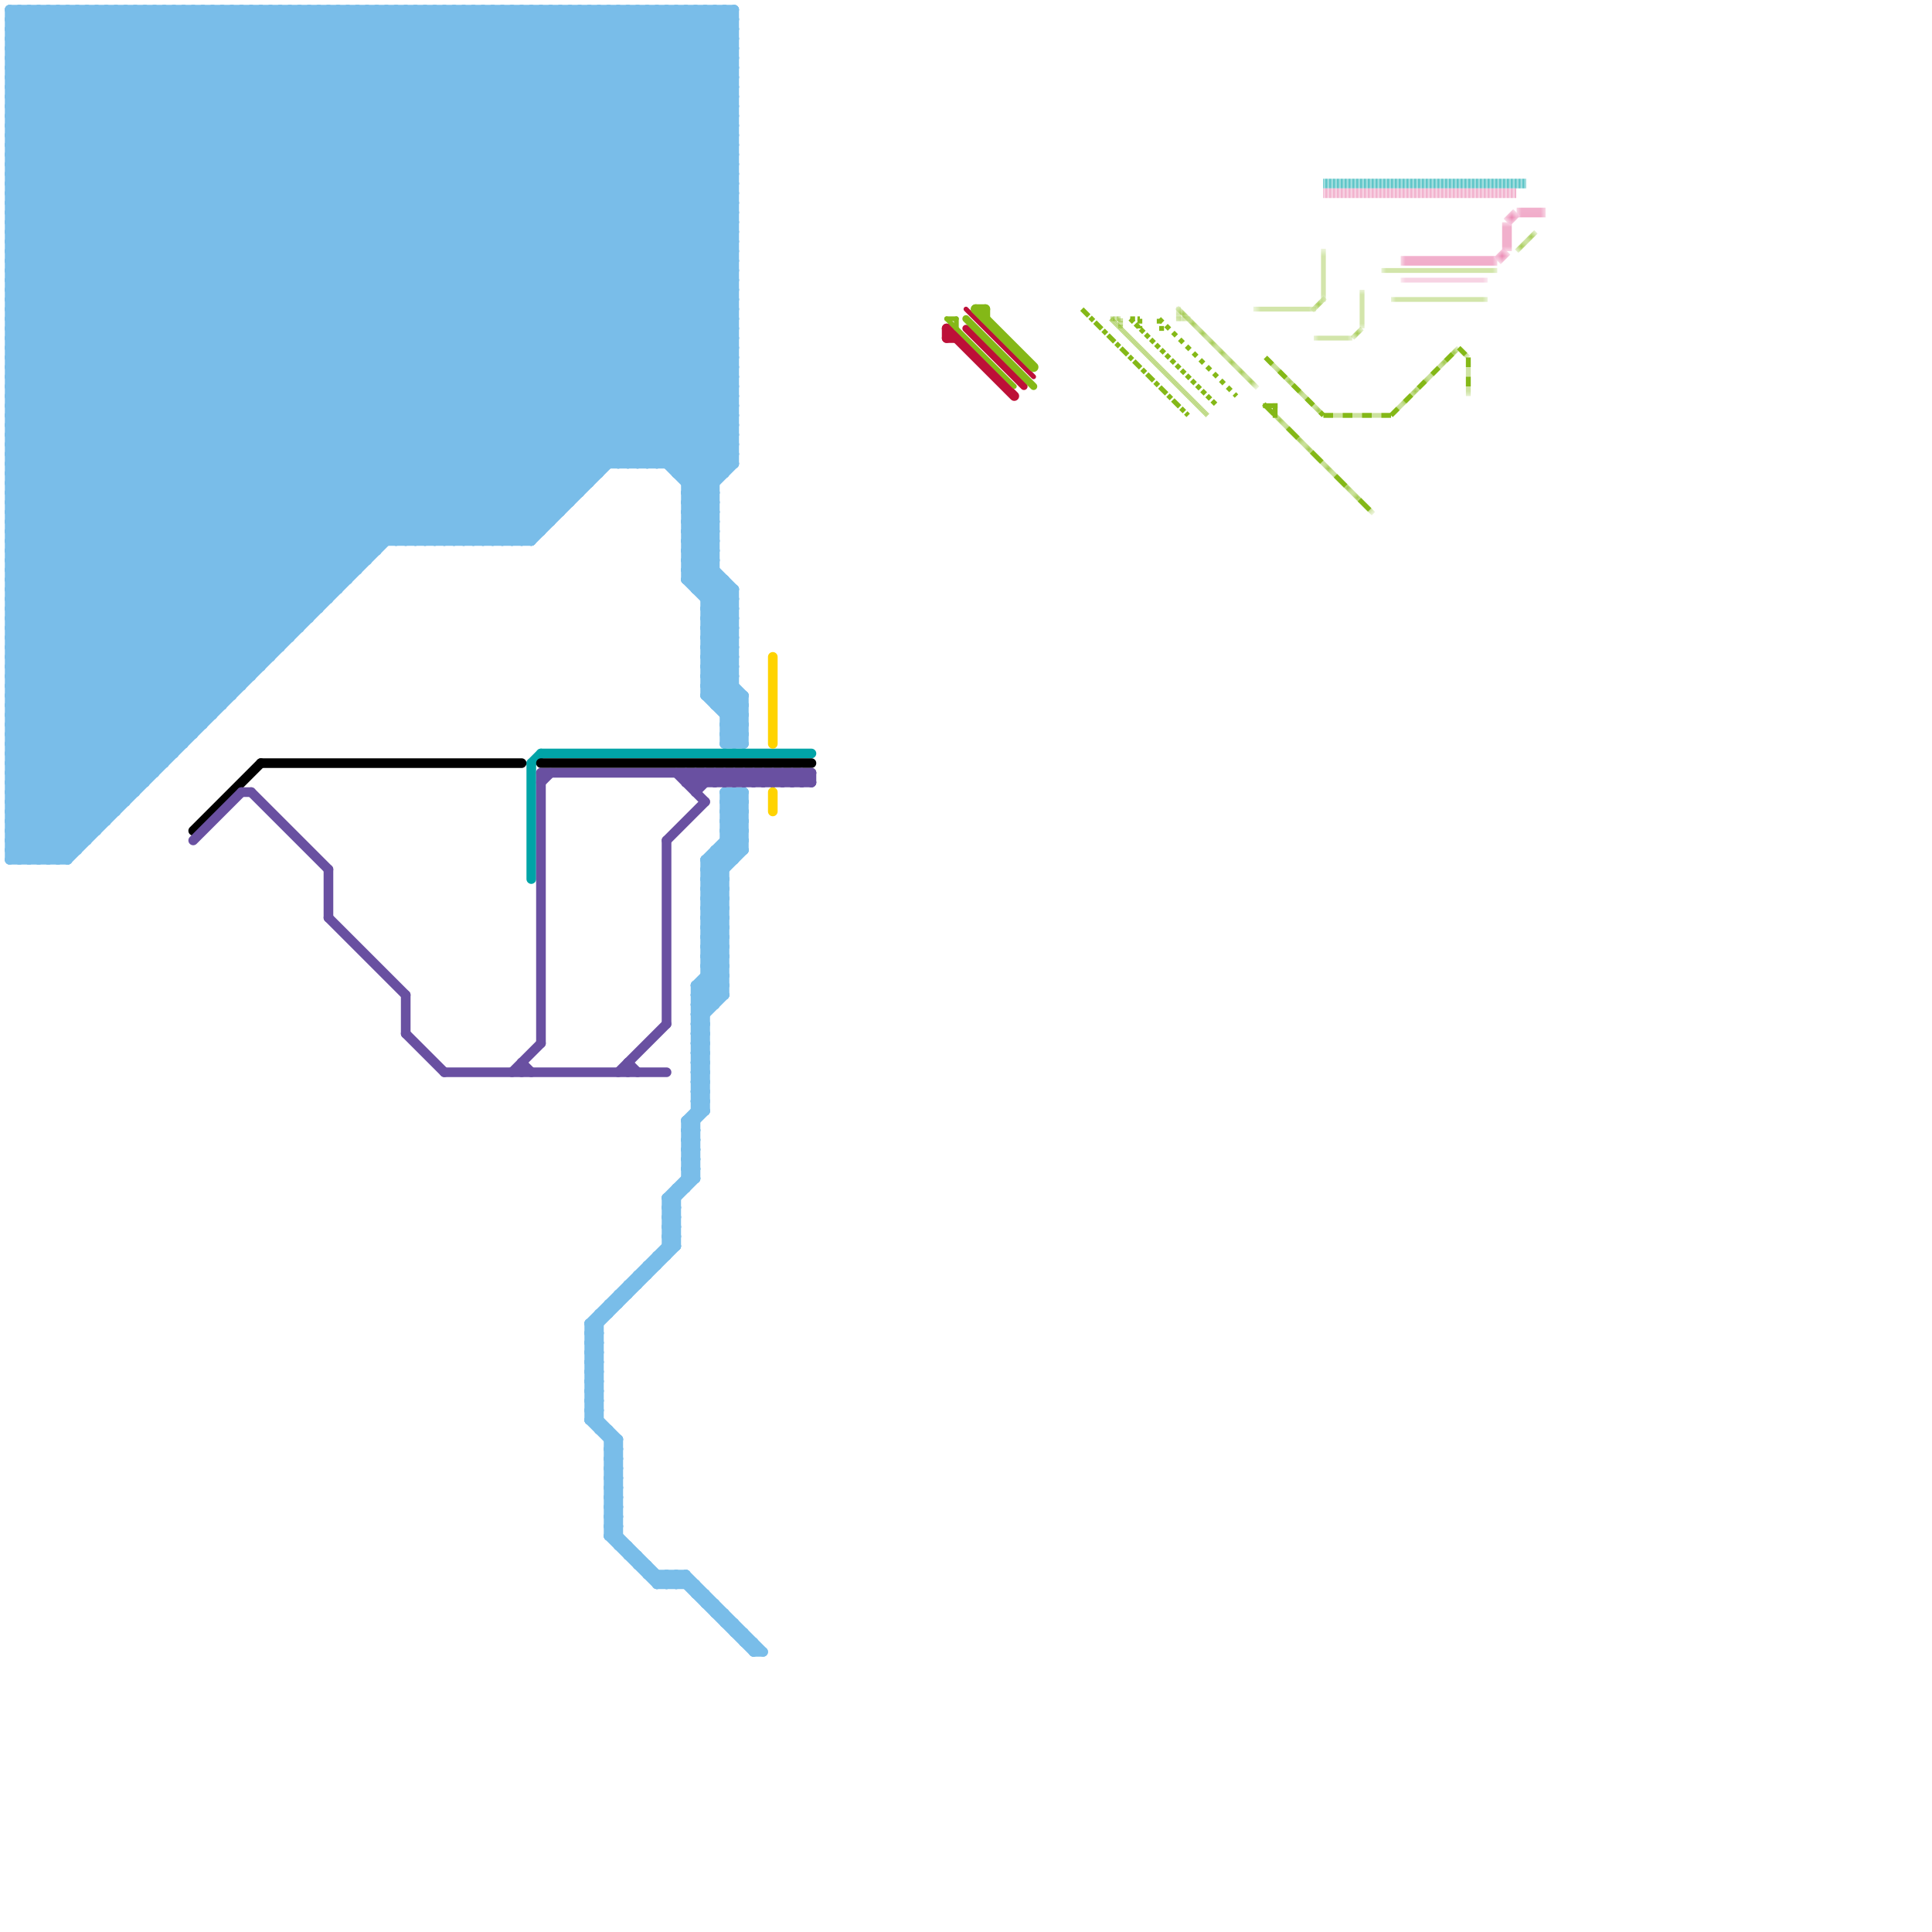 
<svg version="1.1" xmlns="http://www.w3.org/2000/svg" viewBox="0 0 200 200">
<style>line { stroke-width: 1; fill: none; stroke-linecap: round; stroke-linejoin: round; } .c0 { stroke: #79bde9 } .c1 { stroke: #00a4a7 } .c2 { stroke: #000000 } .c3 { stroke: #6950a1 } .c4 { stroke: #ffd300 } .c5 { stroke: #bd1038 } .c6 { stroke: #84b817 } .c7 { stroke: #ea85b1 } .lh3 { stroke-width: 0.3; stroke-linecap: square; }.lho3 { stroke-width: 0.3; stroke-linecap: butt; }.lsq3 { stroke-width: 0.375; stroke-linecap: butt; }.lsw3 { stroke-width: 0.375; stroke-linecap: square; }.lco3 { stroke-width: 0.3; stroke-linecap: butt; }.lco3 { stroke-width: 0.3; stroke-linecap: butt; }.lco1 { stroke-width: 0.6; stroke-linecap: butt; }.w2 { stroke-width: .75; }.w1 { stroke-width: 1; }.w5 { stroke-width: .125; }.w3 { stroke-width: .5; }.l7 { stroke-dasharray: 1 .2 .5 .2; stroke-linecap: butt; }.l4 { stroke-dasharray: .05 .05; stroke-linecap: butt; }.l6 { stroke-linecap: butt; }.l13 { stroke-linecap: square; }.l10 { stroke-dasharray: 1 1; stroke-linecap: butt; }.sl-b { stroke-linecap: butt; }.l9 { stroke-dasharray: 1 2.5; stroke-linecap: square; }.sl-sq { stroke-linecap: square; }.l12 { stroke-linecap: butt; }.l2 { stroke-dasharray: .5 .5; stroke-linecap: butt; }.l3 { stroke-dasharray: .5 .25; stroke-linecap: butt; }</style><filter id="fco" filterUnits="userSpaceOnUse"><feBlend in="SourceGraphic" in2="SourceGraphic" mode="screen"/></filter><line class="c0 " x1="65" y1="48" x2="76" y2="37"/><line class="c0 " x1="1" y1="44" x2="76" y2="44"/><line class="c0 " x1="1" y1="46" x2="76" y2="46"/><line class="c0 " x1="1" y1="76" x2="76" y2="1"/><line class="c0 " x1="18" y1="1" x2="65" y2="48"/><line class="c0 " x1="50" y1="56" x2="76" y2="30"/><line class="c0 " x1="73" y1="71" x2="76" y2="68"/><line class="c0 " x1="40" y1="1" x2="40" y2="56"/><line class="c0 " x1="72" y1="113" x2="73" y2="112"/><line class="c0 " x1="66" y1="132" x2="66" y2="133"/><line class="c0 " x1="43" y1="1" x2="76" y2="34"/><line class="c0 " x1="73" y1="61" x2="74" y2="60"/><line class="c0 " x1="1" y1="25" x2="36" y2="60"/><line class="c0 " x1="63" y1="150" x2="64" y2="149"/><line class="c0 " x1="61" y1="139" x2="62" y2="139"/><line class="c0 " x1="61" y1="146" x2="62" y2="145"/><line class="c0 " x1="1" y1="74" x2="74" y2="1"/><line class="c0 " x1="72" y1="1" x2="72" y2="61"/><line class="c0 " x1="51" y1="53" x2="51" y2="56"/><line class="c0 " x1="75" y1="74" x2="77" y2="72"/><line class="c0 " x1="1" y1="42" x2="27" y2="68"/><line class="c0 " x1="71" y1="55" x2="74" y2="55"/><line class="c0 " x1="1" y1="34" x2="76" y2="34"/><line class="c0 " x1="1" y1="30" x2="33" y2="62"/><line class="c0 " x1="71" y1="57" x2="74" y2="57"/><line class="c0 " x1="72" y1="106" x2="75" y2="103"/><line class="c0 " x1="1" y1="40" x2="28" y2="67"/><line class="c0 " x1="71" y1="1" x2="71" y2="60"/><line class="c0 " x1="71" y1="53" x2="74" y2="56"/><line class="c0 " x1="1" y1="66" x2="66" y2="1"/><line class="c0 " x1="72" y1="60" x2="74" y2="58"/><line class="c0 " x1="1" y1="51" x2="51" y2="1"/><line class="c0 " x1="7" y1="1" x2="58" y2="52"/><line class="c0 " x1="72" y1="110" x2="73" y2="111"/><line class="c0 " x1="1" y1="77" x2="76" y2="2"/><line class="c0 " x1="1" y1="17" x2="76" y2="17"/><line class="c0 " x1="72" y1="112" x2="73" y2="113"/><line class="c0 " x1="72" y1="104" x2="73" y2="105"/><line class="c0 " x1="1" y1="74" x2="11" y2="84"/><line class="c0 " x1="73" y1="89" x2="75" y2="91"/><line class="c0 " x1="1" y1="47" x2="25" y2="71"/><line class="c0 " x1="1" y1="26" x2="26" y2="1"/><line class="c0 " x1="51" y1="1" x2="76" y2="26"/><line class="c0 " x1="63" y1="151" x2="64" y2="150"/><line class="c0 " x1="1" y1="81" x2="8" y2="88"/><line class="c0 " x1="71" y1="120" x2="72" y2="119"/><line class="c0 " x1="75" y1="1" x2="75" y2="49"/><line class="c0 " x1="56" y1="1" x2="76" y2="21"/><line class="c0 " x1="72" y1="164" x2="72" y2="165"/><line class="c0 " x1="1" y1="5" x2="5" y2="1"/><line class="c0 " x1="75" y1="87" x2="77" y2="87"/><line class="c0 " x1="71" y1="54" x2="74" y2="54"/><line class="c0 " x1="69" y1="1" x2="76" y2="8"/><line class="c0 " x1="71" y1="56" x2="74" y2="56"/><line class="c0 " x1="65" y1="1" x2="65" y2="48"/><line class="c0 " x1="73" y1="92" x2="75" y2="92"/><line class="c0 " x1="61" y1="141" x2="62" y2="141"/><line class="c0 " x1="73" y1="94" x2="75" y2="94"/><line class="c0 " x1="1" y1="16" x2="76" y2="16"/><line class="c0 " x1="1" y1="18" x2="76" y2="18"/><line class="c0 " x1="1" y1="59" x2="59" y2="1"/><line class="c0 " x1="70" y1="163" x2="78" y2="171"/><line class="c0 " x1="17" y1="1" x2="64" y2="48"/><line class="c0 " x1="1" y1="46" x2="25" y2="70"/><line class="c0 " x1="1" y1="57" x2="39" y2="57"/><line class="c0 " x1="1" y1="64" x2="32" y2="64"/><line class="c0 " x1="1" y1="6" x2="43" y2="48"/><line class="c0 " x1="63" y1="155" x2="64" y2="156"/><line class="c0 " x1="19" y1="1" x2="66" y2="48"/><line class="c0 " x1="1" y1="83" x2="13" y2="83"/><line class="c0 " x1="67" y1="131" x2="68" y2="131"/><line class="c0 " x1="73" y1="166" x2="74" y2="166"/><line class="c0 " x1="54" y1="1" x2="54" y2="56"/><line class="c0 " x1="69" y1="124" x2="70" y2="124"/><line class="c0 " x1="41" y1="1" x2="41" y2="56"/><line class="c0 " x1="64" y1="48" x2="76" y2="36"/><line class="c0 " x1="1" y1="59" x2="19" y2="77"/><line class="c0 " x1="1" y1="70" x2="70" y2="1"/><line class="c0 " x1="63" y1="148" x2="63" y2="159"/><line class="c0 " x1="70" y1="1" x2="70" y2="49"/><line class="c0 " x1="76" y1="61" x2="76" y2="77"/><line class="c0 " x1="1" y1="64" x2="16" y2="79"/><line class="c0 " x1="1" y1="52" x2="22" y2="73"/><line class="c0 " x1="53" y1="56" x2="76" y2="33"/><line class="c0 " x1="1" y1="45" x2="45" y2="1"/><line class="c0 " x1="73" y1="70" x2="76" y2="67"/><line class="c0 " x1="1" y1="30" x2="30" y2="1"/><line class="c0 " x1="73" y1="72" x2="76" y2="69"/><line class="c0 " x1="73" y1="1" x2="76" y2="4"/><line class="c0 " x1="68" y1="130" x2="69" y2="130"/><line class="c0 " x1="1" y1="74" x2="22" y2="74"/><line class="c0 " x1="10" y1="1" x2="60" y2="51"/><line class="c0 " x1="8" y1="1" x2="59" y2="52"/><line class="c0 " x1="22" y1="1" x2="22" y2="74"/><line class="c0 " x1="23" y1="1" x2="74" y2="52"/><line class="c0 " x1="1" y1="33" x2="76" y2="33"/><line class="c0 " x1="73" y1="90" x2="77" y2="86"/><line class="c0 " x1="1" y1="35" x2="76" y2="35"/><line class="c0 " x1="76" y1="82" x2="76" y2="89"/><line class="c0 " x1="72" y1="105" x2="75" y2="102"/><line class="c0 " x1="1" y1="27" x2="76" y2="27"/><line class="c0 " x1="10" y1="1" x2="10" y2="86"/><line class="c0 " x1="1" y1="54" x2="57" y2="54"/><line class="c0 " x1="63" y1="157" x2="64" y2="157"/><line class="c0 " x1="32" y1="1" x2="32" y2="64"/><line class="c0 " x1="73" y1="95" x2="75" y2="97"/><line class="c0 " x1="63" y1="159" x2="64" y2="159"/><line class="c0 " x1="73" y1="97" x2="75" y2="99"/><line class="c0 " x1="66" y1="161" x2="66" y2="162"/><line class="c0 " x1="23" y1="1" x2="23" y2="73"/><line class="c0 " x1="17" y1="1" x2="17" y2="79"/><line class="c0 " x1="52" y1="1" x2="76" y2="25"/><line class="c0 " x1="71" y1="116" x2="73" y2="114"/><line class="c0 " x1="1" y1="75" x2="11" y2="85"/><line class="c0 " x1="20" y1="1" x2="20" y2="76"/><line class="c0 " x1="18" y1="1" x2="18" y2="78"/><line class="c0 " x1="68" y1="163" x2="68" y2="164"/><line class="c0 " x1="1" y1="63" x2="17" y2="79"/><line class="c0 " x1="1" y1="16" x2="16" y2="1"/><line class="c0 " x1="12" y1="1" x2="12" y2="84"/><line class="c0 " x1="1" y1="80" x2="8" y2="87"/><line class="c0 " x1="25" y1="1" x2="25" y2="71"/><line class="c0 " x1="71" y1="163" x2="79" y2="171"/><line class="c0 " x1="73" y1="89" x2="73" y2="115"/><line class="c0 " x1="61" y1="138" x2="62" y2="139"/><line class="c0 " x1="71" y1="1" x2="76" y2="6"/><line class="c0 " x1="73" y1="91" x2="75" y2="91"/><line class="c0 " x1="1" y1="49" x2="49" y2="1"/><line class="c0 " x1="1" y1="14" x2="43" y2="56"/><line class="c0 " x1="1" y1="70" x2="26" y2="70"/><line class="c0 " x1="73" y1="62" x2="76" y2="62"/><line class="c0 " x1="70" y1="49" x2="75" y2="49"/><line class="c0 " x1="1" y1="82" x2="76" y2="7"/><line class="c0 " x1="1" y1="77" x2="19" y2="77"/><line class="c0 " x1="69" y1="125" x2="70" y2="126"/><line class="c0 " x1="1" y1="29" x2="34" y2="62"/><line class="c0 " x1="61" y1="143" x2="62" y2="143"/><line class="c0 " x1="72" y1="109" x2="73" y2="110"/><line class="c0 " x1="72" y1="111" x2="73" y2="112"/><line class="c0 " x1="63" y1="152" x2="64" y2="153"/><line class="c0 " x1="1" y1="17" x2="40" y2="56"/><line class="c0 " x1="1" y1="81" x2="15" y2="81"/><line class="c0 " x1="63" y1="154" x2="64" y2="155"/><line class="c0 " x1="1" y1="72" x2="72" y2="1"/><line class="c0 " x1="58" y1="1" x2="76" y2="19"/><line class="c0 " x1="75" y1="76" x2="77" y2="76"/><line class="c0 " x1="46" y1="1" x2="76" y2="31"/><line class="c0 " x1="50" y1="1" x2="76" y2="27"/><line class="c0 " x1="71" y1="50" x2="76" y2="45"/><line class="c0 " x1="1" y1="85" x2="76" y2="10"/><line class="c0 " x1="61" y1="138" x2="70" y2="129"/><line class="c0 " x1="71" y1="52" x2="76" y2="47"/><line class="c0 " x1="71" y1="119" x2="72" y2="118"/><line class="c0 " x1="1" y1="3" x2="76" y2="3"/><line class="c0 " x1="1" y1="5" x2="76" y2="5"/><line class="c0 " x1="57" y1="1" x2="57" y2="54"/><line class="c0 " x1="55" y1="56" x2="76" y2="35"/><line class="c0 " x1="77" y1="72" x2="77" y2="77"/><line class="c0 " x1="1" y1="43" x2="43" y2="1"/><line class="c0 " x1="63" y1="157" x2="64" y2="156"/><line class="c0 " x1="1" y1="20" x2="20" y2="1"/><line class="c0 " x1="63" y1="159" x2="64" y2="158"/><line class="c0 " x1="15" y1="1" x2="62" y2="48"/><line class="c0 " x1="61" y1="1" x2="76" y2="16"/><line class="c0 " x1="74" y1="88" x2="74" y2="104"/><line class="c0 " x1="61" y1="140" x2="62" y2="140"/><line class="c0 " x1="71" y1="60" x2="76" y2="65"/><line class="c0 " x1="1" y1="72" x2="24" y2="72"/><line class="c0 " x1="52" y1="51" x2="76" y2="27"/><line class="c0 " x1="1" y1="62" x2="62" y2="1"/><line class="c0 " x1="1" y1="85" x2="5" y2="89"/><line class="c0 " x1="73" y1="67" x2="76" y2="70"/><line class="c0 " x1="63" y1="153" x2="64" y2="154"/><line class="c0 " x1="1" y1="41" x2="76" y2="41"/><line class="c0 " x1="75" y1="75" x2="77" y2="75"/><line class="c0 " x1="73" y1="94" x2="75" y2="92"/><line class="c0 " x1="71" y1="116" x2="72" y2="117"/><line class="c0 " x1="75" y1="77" x2="77" y2="77"/><line class="c0 " x1="73" y1="100" x2="75" y2="100"/><line class="c0 " x1="1" y1="88" x2="2" y2="89"/><line class="c0 " x1="69" y1="163" x2="69" y2="164"/><line class="c0 " x1="73" y1="64" x2="76" y2="64"/><line class="c0 " x1="1" y1="32" x2="76" y2="32"/><line class="c0 " x1="69" y1="129" x2="70" y2="129"/><line class="c0 " x1="1" y1="24" x2="76" y2="24"/><line class="c0 " x1="64" y1="1" x2="64" y2="48"/><line class="c0 " x1="1" y1="84" x2="76" y2="9"/><line class="c0 " x1="1" y1="26" x2="76" y2="26"/><line class="c0 " x1="69" y1="127" x2="70" y2="128"/><line class="c0 " x1="63" y1="156" x2="64" y2="156"/><line class="c0 " x1="69" y1="124" x2="69" y2="130"/><line class="c0 " x1="63" y1="158" x2="64" y2="158"/><line class="c0 " x1="1" y1="33" x2="32" y2="64"/><line class="c0 " x1="73" y1="96" x2="75" y2="98"/><line class="c0 " x1="69" y1="48" x2="76" y2="41"/><line class="c0 " x1="43" y1="1" x2="43" y2="56"/><line class="c0 " x1="36" y1="1" x2="76" y2="41"/><line class="c0 " x1="73" y1="98" x2="75" y2="100"/><line class="c0 " x1="40" y1="1" x2="76" y2="37"/><line class="c0 " x1="62" y1="1" x2="76" y2="15"/><line class="c0 " x1="1" y1="34" x2="31" y2="64"/><line class="c0 " x1="1" y1="14" x2="14" y2="1"/><line class="c0 " x1="45" y1="49" x2="62" y2="49"/><line class="c0 " x1="24" y1="1" x2="74" y2="51"/><line class="c0 " x1="5" y1="89" x2="76" y2="18"/><line class="c0 " x1="1" y1="48" x2="48" y2="1"/><line class="c0 " x1="45" y1="56" x2="76" y2="25"/><line class="c0 " x1="72" y1="109" x2="73" y2="109"/><line class="c0 " x1="61" y1="143" x2="62" y2="142"/><line class="c0 " x1="72" y1="111" x2="73" y2="111"/><line class="c0 " x1="30" y1="1" x2="76" y2="47"/><line class="c0 " x1="28" y1="1" x2="75" y2="48"/><line class="c0 " x1="1" y1="68" x2="68" y2="1"/><line class="c0 " x1="61" y1="137" x2="62" y2="138"/><line class="c0 " x1="71" y1="58" x2="74" y2="55"/><line class="c0 " x1="1" y1="8" x2="8" y2="1"/><line class="c0 " x1="1" y1="47" x2="47" y2="1"/><line class="c0 " x1="1" y1="23" x2="37" y2="59"/><line class="c0 " x1="1" y1="61" x2="35" y2="61"/><line class="c0 " x1="63" y1="159" x2="68" y2="164"/><line class="c0 " x1="1" y1="68" x2="28" y2="68"/><line class="c0 " x1="1" y1="87" x2="9" y2="87"/><line class="c0 " x1="73" y1="68" x2="77" y2="72"/><line class="c0 " x1="75" y1="84" x2="77" y2="84"/><line class="c0 " x1="1" y1="28" x2="34" y2="61"/><line class="c0 " x1="75" y1="86" x2="77" y2="86"/><line class="c0 " x1="1" y1="45" x2="26" y2="70"/><line class="c0 " x1="1" y1="22" x2="22" y2="1"/><line class="c0 " x1="75" y1="1" x2="76" y2="2"/><line class="c0 " x1="1" y1="43" x2="76" y2="43"/><line class="c0 " x1="39" y1="1" x2="39" y2="57"/><line class="c0 " x1="77" y1="82" x2="77" y2="88"/><line class="c0 " x1="61" y1="140" x2="62" y2="139"/><line class="c0 " x1="1" y1="19" x2="76" y2="19"/><line class="c0 " x1="1" y1="62" x2="17" y2="78"/><line class="c0 " x1="61" y1="142" x2="62" y2="141"/><line class="c0 " x1="30" y1="1" x2="30" y2="66"/><line class="c0 " x1="1" y1="41" x2="41" y2="1"/><line class="c0 " x1="1" y1="50" x2="23" y2="72"/><line class="c0 " x1="73" y1="62" x2="75" y2="60"/><line class="c0 " x1="72" y1="61" x2="74" y2="59"/><line class="c0 " x1="24" y1="1" x2="24" y2="72"/><line class="c0 " x1="73" y1="1" x2="73" y2="72"/><line class="c0 " x1="61" y1="137" x2="70" y2="128"/><line class="c0 " x1="71" y1="51" x2="76" y2="46"/><line class="c0 " x1="74" y1="167" x2="75" y2="167"/><line class="c0 " x1="71" y1="118" x2="72" y2="117"/><line class="c0 " x1="71" y1="116" x2="72" y2="116"/><line class="c0 " x1="74" y1="1" x2="74" y2="73"/><line class="c0 " x1="1" y1="4" x2="76" y2="4"/><line class="c0 " x1="1" y1="6" x2="76" y2="6"/><line class="c0 " x1="1" y1="33" x2="33" y2="1"/><line class="c0 " x1="1" y1="59" x2="37" y2="59"/><line class="c0 " x1="27" y1="1" x2="75" y2="49"/><line class="c0 " x1="69" y1="127" x2="70" y2="127"/><line class="c0 " x1="1" y1="18" x2="18" y2="1"/><line class="c0 " x1="1" y1="78" x2="18" y2="78"/><line class="c0 " x1="34" y1="1" x2="34" y2="62"/><line class="c0 " x1="1" y1="85" x2="11" y2="85"/><line class="c0 " x1="63" y1="156" x2="64" y2="155"/><line class="c0 " x1="1" y1="67" x2="15" y2="81"/><line class="c0 " x1="63" y1="158" x2="64" y2="157"/><line class="c0 " x1="35" y1="1" x2="35" y2="61"/><line class="c0 " x1="54" y1="1" x2="76" y2="23"/><line class="c0 " x1="71" y1="59" x2="76" y2="64"/><line class="c0 " x1="1" y1="10" x2="47" y2="56"/><line class="c0 " x1="29" y1="1" x2="29" y2="67"/><line class="c0 " x1="67" y1="131" x2="67" y2="132"/><line class="c0 " x1="73" y1="66" x2="76" y2="69"/><line class="c0 " x1="1" y1="40" x2="76" y2="40"/><line class="c0 " x1="1" y1="42" x2="76" y2="42"/><line class="c0 " x1="1" y1="18" x2="39" y2="56"/><line class="c0 " x1="1" y1="1" x2="1" y2="89"/><line class="c0 " x1="59" y1="1" x2="59" y2="52"/><line class="c0 " x1="73" y1="63" x2="76" y2="63"/><line class="c0 " x1="37" y1="1" x2="37" y2="59"/><line class="c0 " x1="73" y1="67" x2="76" y2="64"/><line class="c0 " x1="73" y1="65" x2="76" y2="65"/><line class="c0 " x1="73" y1="69" x2="76" y2="66"/><line class="c0 " x1="72" y1="109" x2="73" y2="108"/><line class="c0 " x1="72" y1="111" x2="73" y2="110"/><line class="c0 " x1="66" y1="1" x2="76" y2="11"/><line class="c0 " x1="1" y1="32" x2="32" y2="63"/><line class="c0 " x1="1" y1="19" x2="19" y2="1"/><line class="c0 " x1="1" y1="4" x2="4" y2="1"/><line class="c0 " x1="1" y1="35" x2="31" y2="65"/><line class="c0 " x1="68" y1="130" x2="68" y2="131"/><line class="c0 " x1="71" y1="53" x2="74" y2="53"/><line class="c0 " x1="51" y1="1" x2="51" y2="51"/><line class="c0 " x1="72" y1="102" x2="75" y2="99"/><line class="c0 " x1="72" y1="104" x2="75" y2="101"/><line class="c0 " x1="68" y1="1" x2="76" y2="9"/><line class="c0 " x1="48" y1="56" x2="76" y2="28"/><line class="c0 " x1="1" y1="58" x2="58" y2="1"/><line class="c0 " x1="1" y1="79" x2="9" y2="87"/><line class="c0 " x1="75" y1="82" x2="77" y2="84"/><line class="c0 " x1="72" y1="108" x2="73" y2="109"/><line class="c0 " x1="53" y1="1" x2="76" y2="24"/><line class="c0 " x1="1" y1="53" x2="58" y2="53"/><line class="c0 " x1="4" y1="1" x2="4" y2="89"/><line class="c0 " x1="58" y1="1" x2="58" y2="53"/><line class="c0 " x1="76" y1="168" x2="76" y2="169"/><line class="c0 " x1="41" y1="1" x2="76" y2="36"/><line class="c0 " x1="1" y1="1" x2="55" y2="55"/><line class="c0 " x1="71" y1="121" x2="72" y2="122"/><line class="c0 " x1="45" y1="1" x2="76" y2="32"/><line class="c0 " x1="67" y1="1" x2="76" y2="10"/><line class="c0 " x1="1" y1="37" x2="37" y2="1"/><line class="c0 " x1="71" y1="116" x2="71" y2="123"/><line class="c0 " x1="75" y1="83" x2="76" y2="82"/><line class="c0 " x1="1" y1="72" x2="12" y2="83"/><line class="c0 " x1="44" y1="50" x2="44" y2="56"/><line class="c0 " x1="47" y1="1" x2="76" y2="30"/><line class="c0 " x1="72" y1="104" x2="74" y2="104"/><line class="c0 " x1="1" y1="60" x2="60" y2="1"/><line class="c0 " x1="75" y1="83" x2="77" y2="83"/><line class="c0 " x1="71" y1="50" x2="74" y2="50"/><line class="c0 " x1="1" y1="12" x2="12" y2="1"/><line class="c0 " x1="75" y1="85" x2="77" y2="85"/><line class="c0 " x1="71" y1="52" x2="74" y2="52"/><line class="c0 " x1="1" y1="44" x2="26" y2="69"/><line class="c0 " x1="67" y1="48" x2="76" y2="39"/><line class="c0 " x1="73" y1="96" x2="75" y2="96"/><line class="c0 " x1="73" y1="98" x2="75" y2="98"/><line class="c0 " x1="61" y1="139" x2="62" y2="138"/><line class="c0 " x1="69" y1="124" x2="72" y2="121"/><line class="c0 " x1="73" y1="90" x2="75" y2="90"/><line class="c0 " x1="1" y1="20" x2="76" y2="20"/><line class="c0 " x1="71" y1="53" x2="76" y2="48"/><line class="c0 " x1="1" y1="44" x2="44" y2="1"/><line class="c0 " x1="1" y1="12" x2="76" y2="12"/><line class="c0 " x1="70" y1="164" x2="71" y2="163"/><line class="c0 " x1="72" y1="105" x2="73" y2="106"/><line class="c0 " x1="1" y1="14" x2="76" y2="14"/><line class="c0 " x1="44" y1="1" x2="44" y2="48"/><line class="c0 " x1="1" y1="49" x2="43" y2="49"/><line class="c0 " x1="1" y1="51" x2="23" y2="73"/><line class="c0 " x1="73" y1="63" x2="75" y2="61"/><line class="c0 " x1="72" y1="107" x2="73" y2="108"/><line class="c0 " x1="72" y1="114" x2="73" y2="115"/><line class="c0 " x1="1" y1="65" x2="31" y2="65"/><line class="c0 " x1="3" y1="89" x2="76" y2="16"/><line class="c0 " x1="1" y1="39" x2="29" y2="67"/><line class="c0 " x1="1" y1="61" x2="18" y2="78"/><line class="c0 " x1="1" y1="23" x2="23" y2="1"/><line class="c0 " x1="1" y1="69" x2="27" y2="69"/><line class="c0 " x1="1" y1="76" x2="20" y2="76"/><line class="c0 " x1="1" y1="56" x2="20" y2="75"/><line class="c0 " x1="72" y1="110" x2="73" y2="110"/><line class="c0 " x1="31" y1="1" x2="76" y2="46"/><line class="c0 " x1="72" y1="112" x2="73" y2="112"/><line class="c0 " x1="35" y1="1" x2="76" y2="42"/><line class="c0 " x1="73" y1="102" x2="74" y2="103"/><line class="c0 " x1="1" y1="66" x2="15" y2="80"/><line class="c0 " x1="57" y1="1" x2="76" y2="20"/><line class="c0 " x1="1" y1="83" x2="7" y2="89"/><line class="c0 " x1="73" y1="99" x2="75" y2="97"/><line class="c0 " x1="71" y1="58" x2="76" y2="63"/><line class="c0 " x1="73" y1="93" x2="75" y2="91"/><line class="c0 " x1="73" y1="71" x2="76" y2="71"/><line class="c0 " x1="61" y1="145" x2="62" y2="146"/><line class="c0 " x1="1" y1="56" x2="55" y2="56"/><line class="c0 " x1="71" y1="60" x2="74" y2="57"/><line class="c0 " x1="1" y1="9" x2="48" y2="56"/><line class="c0 " x1="1" y1="48" x2="76" y2="48"/><line class="c0 " x1="65" y1="133" x2="65" y2="134"/><line class="c0 " x1="49" y1="1" x2="49" y2="56"/><line class="c0 " x1="73" y1="66" x2="76" y2="63"/><line class="c0 " x1="1" y1="2" x2="50" y2="51"/><line class="c0 " x1="73" y1="68" x2="76" y2="65"/><line class="c0 " x1="14" y1="1" x2="62" y2="49"/><line class="c0 " x1="27" y1="1" x2="27" y2="69"/><line class="c0 " x1="54" y1="56" x2="76" y2="34"/><line class="c0 " x1="1" y1="12" x2="45" y2="56"/><line class="c0 " x1="75" y1="88" x2="76" y2="89"/><line class="c0 " x1="71" y1="55" x2="74" y2="58"/><line class="c0 " x1="1" y1="83" x2="76" y2="8"/><line class="c0 " x1="32" y1="1" x2="76" y2="45"/><line class="c0 " x1="71" y1="121" x2="72" y2="121"/><line class="c0 " x1="67" y1="162" x2="67" y2="163"/><line class="c0 " x1="13" y1="1" x2="61" y2="49"/><line class="c0 " x1="69" y1="126" x2="70" y2="127"/><line class="c0 " x1="69" y1="128" x2="70" y2="129"/><line class="c0 " x1="66" y1="162" x2="67" y2="162"/><line class="c0 " x1="61" y1="141" x2="62" y2="140"/><line class="c0 " x1="65" y1="161" x2="66" y2="161"/><line class="c0 " x1="73" y1="92" x2="77" y2="88"/><line class="c0 " x1="64" y1="134" x2="64" y2="135"/><line class="c0 " x1="1" y1="31" x2="76" y2="31"/><line class="c0 " x1="72" y1="103" x2="75" y2="100"/><line class="c0 " x1="7" y1="1" x2="7" y2="89"/><line class="c0 " x1="1" y1="68" x2="14" y2="81"/><line class="c0 " x1="1" y1="56" x2="56" y2="1"/><line class="c0 " x1="63" y1="155" x2="64" y2="155"/><line class="c0 " x1="70" y1="1" x2="76" y2="7"/><line class="c0 " x1="61" y1="144" x2="62" y2="145"/><line class="c0 " x1="73" y1="93" x2="75" y2="95"/><line class="c0 " x1="1" y1="78" x2="9" y2="86"/><line class="c0 " x1="64" y1="160" x2="65" y2="160"/><line class="c0 " x1="68" y1="48" x2="76" y2="40"/><line class="c0 " x1="2" y1="1" x2="2" y2="89"/><line class="c0 " x1="1" y1="31" x2="31" y2="1"/><line class="c0 " x1="9" y1="1" x2="9" y2="87"/><line class="c0 " x1="56" y1="1" x2="56" y2="55"/><line class="c0 " x1="36" y1="1" x2="36" y2="60"/><line class="c0 " x1="71" y1="54" x2="74" y2="57"/><line class="c0 " x1="73" y1="69" x2="77" y2="73"/><line class="c0 " x1="1" y1="73" x2="12" y2="84"/><line class="c0 " x1="1" y1="10" x2="10" y2="1"/><line class="c0 " x1="73" y1="91" x2="77" y2="87"/><line class="c0 " x1="71" y1="51" x2="74" y2="51"/><line class="c0 " x1="49" y1="1" x2="76" y2="28"/><line class="c0 " x1="72" y1="110" x2="73" y2="109"/><line class="c0 " x1="72" y1="112" x2="73" y2="111"/><line class="c0 " x1="1" y1="29" x2="29" y2="1"/><line class="c0 " x1="20" y1="1" x2="67" y2="48"/><line class="c0 " x1="1" y1="22" x2="37" y2="58"/><line class="c0 " x1="61" y1="1" x2="61" y2="50"/><line class="c0 " x1="72" y1="61" x2="76" y2="61"/><line class="c0 " x1="1" y1="64" x2="64" y2="1"/><line class="c0 " x1="1" y1="11" x2="76" y2="11"/><line class="c0 " x1="1" y1="13" x2="76" y2="13"/><line class="c0 " x1="76" y1="1" x2="76" y2="48"/><line class="c0 " x1="1" y1="63" x2="33" y2="63"/><line class="c0 " x1="1" y1="78" x2="76" y2="3"/><line class="c0 " x1="72" y1="113" x2="73" y2="114"/><line class="c0 " x1="1" y1="82" x2="14" y2="82"/><line class="c0 " x1="1" y1="89" x2="7" y2="89"/><line class="c0 " x1="1" y1="67" x2="29" y2="67"/><line class="c0 " x1="74" y1="73" x2="77" y2="73"/><line class="c0 " x1="2" y1="1" x2="56" y2="55"/><line class="c0 " x1="4" y1="1" x2="57" y2="54"/><line class="c0 " x1="1" y1="84" x2="6" y2="89"/><line class="c0 " x1="1" y1="86" x2="10" y2="86"/><line class="c0 " x1="75" y1="82" x2="75" y2="103"/><line class="c0 " x1="50" y1="1" x2="50" y2="56"/><line class="c0 " x1="1" y1="82" x2="7" y2="88"/><line class="c0 " x1="1" y1="75" x2="75" y2="1"/><line class="c0 " x1="69" y1="126" x2="70" y2="126"/><line class="c0 " x1="1" y1="81" x2="76" y2="6"/><line class="c0 " x1="1" y1="87" x2="3" y2="89"/><line class="c0 " x1="69" y1="128" x2="70" y2="128"/><line class="c0 " x1="1" y1="71" x2="71" y2="1"/><line class="c0 " x1="72" y1="102" x2="72" y2="122"/><line class="c0 " x1="73" y1="70" x2="76" y2="70"/><line class="c0 " x1="1" y1="15" x2="15" y2="1"/><line class="c0 " x1="71" y1="59" x2="74" y2="56"/><line class="c0 " x1="1" y1="50" x2="50" y2="1"/><line class="c0 " x1="1" y1="13" x2="44" y2="56"/><line class="c0 " x1="1" y1="35" x2="35" y2="1"/><line class="c0 " x1="63" y1="155" x2="64" y2="154"/><line class="c0 " x1="9" y1="1" x2="59" y2="51"/><line class="c0 " x1="61" y1="144" x2="62" y2="144"/><line class="c0 " x1="61" y1="138" x2="62" y2="138"/><line class="c0 " x1="1" y1="69" x2="69" y2="1"/><line class="c0 " x1="75" y1="87" x2="76" y2="88"/><line class="c0 " x1="63" y1="151" x2="64" y2="152"/><line class="c0 " x1="71" y1="122" x2="72" y2="122"/><line class="c0 " x1="1" y1="48" x2="24" y2="71"/><line class="c0 " x1="1" y1="28" x2="76" y2="28"/><line class="c0 " x1="69" y1="125" x2="70" y2="125"/><line class="c0 " x1="1" y1="61" x2="61" y2="1"/><line class="c0 " x1="1" y1="30" x2="76" y2="30"/><line class="c0 " x1="1" y1="36" x2="30" y2="65"/><line class="c0 " x1="1" y1="22" x2="76" y2="22"/><line class="c0 " x1="1" y1="46" x2="46" y2="1"/><line class="c0 " x1="63" y1="152" x2="64" y2="152"/><line class="c0 " x1="63" y1="154" x2="64" y2="154"/><line class="c0 " x1="73" y1="92" x2="75" y2="94"/><line class="c0 " x1="73" y1="94" x2="75" y2="96"/><line class="c0 " x1="76" y1="77" x2="77" y2="76"/><line class="c0 " x1="69" y1="163" x2="70" y2="164"/><line class="c0 " x1="63" y1="158" x2="69" y2="164"/><line class="c0 " x1="6" y1="89" x2="76" y2="19"/><line class="c0 " x1="1" y1="21" x2="21" y2="1"/><line class="c0 " x1="1" y1="5" x2="52" y2="56"/><line class="c0 " x1="46" y1="56" x2="76" y2="26"/><line class="c0 " x1="74" y1="73" x2="76" y2="71"/><line class="c0 " x1="63" y1="135" x2="64" y2="135"/><line class="c0 " x1="1" y1="8" x2="49" y2="56"/><line class="c0 " x1="73" y1="95" x2="75" y2="95"/><line class="c0 " x1="73" y1="97" x2="75" y2="97"/><line class="c0 " x1="78" y1="171" x2="79" y2="171"/><line class="c0 " x1="61" y1="146" x2="62" y2="146"/><line class="c0 " x1="71" y1="54" x2="74" y2="51"/><line class="c0 " x1="71" y1="56" x2="74" y2="53"/><line class="c0 " x1="1" y1="16" x2="41" y2="56"/><line class="c0 " x1="21" y1="1" x2="68" y2="48"/><line class="c0 " x1="63" y1="153" x2="64" y2="153"/><line class="c0 " x1="1" y1="54" x2="54" y2="1"/><line class="c0 " x1="69" y1="126" x2="70" y2="125"/><line class="c0 " x1="75" y1="168" x2="76" y2="168"/><line class="c0 " x1="1" y1="39" x2="39" y2="1"/><line class="c0 " x1="69" y1="128" x2="70" y2="127"/><line class="c0 " x1="1" y1="38" x2="29" y2="66"/><line class="c0 " x1="26" y1="1" x2="26" y2="70"/><line class="c0 " x1="77" y1="169" x2="77" y2="170"/><line class="c0 " x1="11" y1="1" x2="60" y2="50"/><line class="c0 " x1="43" y1="56" x2="76" y2="23"/><line class="c0 " x1="66" y1="1" x2="66" y2="48"/><line class="c0 " x1="19" y1="1" x2="19" y2="77"/><line class="c0 " x1="1" y1="80" x2="16" y2="80"/><line class="c0 " x1="1" y1="21" x2="38" y2="58"/><line class="c0 " x1="13" y1="1" x2="13" y2="83"/><line class="c0 " x1="72" y1="106" x2="73" y2="107"/><line class="c0 " x1="14" y1="1" x2="14" y2="82"/><line class="c0 " x1="8" y1="1" x2="8" y2="88"/><line class="c0 " x1="1" y1="55" x2="21" y2="75"/><line class="c0 " x1="2" y1="89" x2="76" y2="15"/><line class="c0 " x1="1" y1="4" x2="53" y2="56"/><line class="c0 " x1="1" y1="65" x2="65" y2="1"/><line class="c0 " x1="12" y1="1" x2="61" y2="50"/><line class="c0 " x1="21" y1="1" x2="21" y2="75"/><line class="c0 " x1="4" y1="89" x2="43" y2="50"/><line class="c0 " x1="1" y1="80" x2="76" y2="5"/><line class="c0 " x1="1" y1="6" x2="6" y2="1"/><line class="c0 " x1="46" y1="1" x2="46" y2="56"/><line class="c0 " x1="1" y1="60" x2="18" y2="77"/><line class="c0 " x1="1" y1="7" x2="50" y2="56"/><line class="c0 " x1="16" y1="1" x2="63" y2="48"/><line class="c0 " x1="16" y1="1" x2="16" y2="80"/><line class="c0 " x1="1" y1="2" x2="76" y2="2"/><line class="c0 " x1="76" y1="82" x2="77" y2="83"/><line class="c0 " x1="1" y1="40" x2="40" y2="1"/><line class="c0 " x1="1" y1="25" x2="25" y2="1"/><line class="c0 " x1="44" y1="56" x2="76" y2="24"/><line class="c0 " x1="63" y1="152" x2="64" y2="151"/><line class="c0 " x1="63" y1="154" x2="64" y2="153"/><line class="c0 " x1="1" y1="20" x2="38" y2="57"/><line class="c0 " x1="72" y1="1" x2="76" y2="5"/><line class="c0 " x1="61" y1="137" x2="62" y2="137"/><line class="c0 " x1="71" y1="57" x2="76" y2="62"/><line class="c0 " x1="75" y1="76" x2="77" y2="74"/><line class="c0 " x1="73" y1="64" x2="76" y2="67"/><line class="c0 " x1="1" y1="36" x2="76" y2="36"/><line class="c0 " x1="71" y1="59" x2="74" y2="59"/><line class="c0 " x1="1" y1="38" x2="76" y2="38"/><line class="c0 " x1="45" y1="50" x2="51" y2="56"/><line class="c0 " x1="1" y1="51" x2="60" y2="51"/><line class="c0 " x1="52" y1="53" x2="55" y2="56"/><line class="c0 " x1="70" y1="163" x2="70" y2="164"/><line class="c0 " x1="1" y1="55" x2="56" y2="55"/><line class="c0 " x1="1" y1="27" x2="27" y2="1"/><line class="c0 " x1="1" y1="37" x2="30" y2="66"/><line class="c0 " x1="1" y1="21" x2="76" y2="21"/><line class="c0 " x1="75" y1="73" x2="76" y2="72"/><line class="c0 " x1="69" y1="124" x2="70" y2="125"/><line class="c0 " x1="71" y1="117" x2="73" y2="115"/><line class="c0 " x1="3" y1="1" x2="56" y2="54"/><line class="c0 " x1="44" y1="1" x2="76" y2="33"/><line class="c0 " x1="1" y1="86" x2="76" y2="11"/><line class="c0 " x1="74" y1="88" x2="75" y2="89"/><line class="c0 " x1="1" y1="88" x2="76" y2="13"/><line class="c0 " x1="73" y1="91" x2="75" y2="93"/><line class="c0 " x1="25" y1="1" x2="74" y2="50"/><line class="c0 " x1="1" y1="71" x2="13" y2="83"/><line class="c0 " x1="29" y1="1" x2="76" y2="48"/><line class="c0 " x1="1" y1="11" x2="11" y2="1"/><line class="c0 " x1="63" y1="153" x2="64" y2="152"/><line class="c0 " x1="75" y1="76" x2="76" y2="77"/><line class="c0 " x1="62" y1="148" x2="63" y2="148"/><line class="c0 " x1="1" y1="69" x2="14" y2="82"/><line class="c0 " x1="1" y1="53" x2="53" y2="1"/><line class="c0 " x1="61" y1="147" x2="64" y2="150"/><line class="c0 " x1="74" y1="72" x2="76" y2="70"/><line class="c0 " x1="75" y1="75" x2="77" y2="73"/><line class="c0 " x1="75" y1="77" x2="77" y2="75"/><line class="c0 " x1="1" y1="76" x2="10" y2="85"/><line class="c0 " x1="73" y1="100" x2="75" y2="98"/><line class="c0 " x1="71" y1="58" x2="74" y2="58"/><line class="c0 " x1="1" y1="73" x2="73" y2="1"/><line class="c0 " x1="72" y1="106" x2="73" y2="106"/><line class="c0 " x1="69" y1="127" x2="70" y2="126"/><line class="c0 " x1="49" y1="56" x2="76" y2="29"/><line class="c0 " x1="71" y1="117" x2="72" y2="118"/><line class="c0 " x1="71" y1="119" x2="72" y2="120"/><line class="c0 " x1="1" y1="52" x2="52" y2="1"/><line class="c0 " x1="7" y1="89" x2="76" y2="20"/><line class="c0 " x1="6" y1="1" x2="58" y2="53"/><line class="c0 " x1="1" y1="71" x2="25" y2="71"/><line class="c0 " x1="63" y1="157" x2="64" y2="158"/><line class="c0 " x1="65" y1="1" x2="76" y2="12"/><line class="c0 " x1="75" y1="60" x2="75" y2="77"/><line class="c0 " x1="1" y1="49" x2="24" y2="72"/><line class="c0 " x1="1" y1="67" x2="67" y2="1"/><line class="c0 " x1="52" y1="1" x2="52" y2="56"/><line class="c0 " x1="1" y1="54" x2="21" y2="74"/><line class="c0 " x1="75" y1="75" x2="77" y2="77"/><line class="c0 " x1="1" y1="8" x2="76" y2="8"/><line class="c0 " x1="72" y1="103" x2="73" y2="104"/><line class="c0 " x1="73" y1="100" x2="75" y2="102"/><line class="c0 " x1="1" y1="10" x2="76" y2="10"/><line class="c0 " x1="33" y1="1" x2="76" y2="44"/><line class="c0 " x1="55" y1="1" x2="76" y2="22"/><line class="c0 " x1="66" y1="132" x2="67" y2="132"/><line class="c0 " x1="67" y1="163" x2="71" y2="163"/><line class="c0 " x1="1" y1="86" x2="4" y2="89"/><line class="c0 " x1="37" y1="1" x2="76" y2="40"/><line class="c0 " x1="5" y1="1" x2="57" y2="53"/><line class="c0 " x1="70" y1="123" x2="71" y2="123"/><line class="c0 " x1="64" y1="149" x2="64" y2="160"/><line class="c0 " x1="1" y1="38" x2="38" y2="1"/><line class="c0 " x1="74" y1="166" x2="74" y2="167"/><line class="c0 " x1="1" y1="11" x2="46" y2="56"/><line class="c0 " x1="1" y1="1" x2="76" y2="1"/><line class="c0 " x1="1" y1="62" x2="34" y2="62"/><line class="c0 " x1="72" y1="165" x2="73" y2="165"/><line class="c0 " x1="75" y1="84" x2="77" y2="82"/><line class="c0 " x1="75" y1="86" x2="77" y2="84"/><line class="c0 " x1="1" y1="88" x2="8" y2="88"/><line class="c0 " x1="72" y1="108" x2="73" y2="108"/><line class="c0 " x1="71" y1="163" x2="71" y2="164"/><line class="c0 " x1="73" y1="95" x2="75" y2="93"/><line class="c0 " x1="73" y1="97" x2="75" y2="95"/><line class="c0 " x1="71" y1="56" x2="76" y2="61"/><line class="c0 " x1="73" y1="63" x2="76" y2="66"/><line class="c0 " x1="73" y1="67" x2="76" y2="67"/><line class="c0 " x1="1" y1="15" x2="42" y2="56"/><line class="c0 " x1="73" y1="65" x2="76" y2="68"/><line class="c0 " x1="1" y1="37" x2="76" y2="37"/><line class="c0 " x1="73" y1="69" x2="76" y2="69"/><line class="c0 " x1="73" y1="165" x2="73" y2="166"/><line class="c0 " x1="1" y1="29" x2="76" y2="29"/><line class="c0 " x1="1" y1="39" x2="76" y2="39"/><line class="c0 " x1="68" y1="1" x2="68" y2="48"/><line class="c0 " x1="61" y1="143" x2="62" y2="144"/><line class="c0 " x1="55" y1="1" x2="55" y2="56"/><line class="c0 " x1="73" y1="99" x2="75" y2="101"/><line class="c0 " x1="73" y1="101" x2="75" y2="103"/><line class="c0 " x1="1" y1="65" x2="16" y2="80"/><line class="c0 " x1="47" y1="1" x2="47" y2="56"/><line class="c0 " x1="73" y1="64" x2="76" y2="61"/><line class="c0 " x1="52" y1="52" x2="59" y2="52"/><line class="c0 " x1="1" y1="87" x2="76" y2="12"/><line class="c0 " x1="1" y1="24" x2="24" y2="1"/><line class="c0 " x1="1" y1="79" x2="76" y2="4"/><line class="c0 " x1="72" y1="102" x2="75" y2="102"/><line class="c0 " x1="71" y1="117" x2="72" y2="117"/><line class="c0 " x1="63" y1="135" x2="63" y2="136"/><line class="c0 " x1="1" y1="9" x2="9" y2="1"/><line class="c0 " x1="71" y1="119" x2="72" y2="119"/><line class="c0 " x1="66" y1="48" x2="76" y2="38"/><line class="c0 " x1="1" y1="70" x2="13" y2="82"/><line class="c0 " x1="59" y1="1" x2="76" y2="18"/><line class="c0 " x1="72" y1="105" x2="73" y2="105"/><line class="c0 " x1="15" y1="1" x2="15" y2="81"/><line class="c0 " x1="51" y1="56" x2="76" y2="31"/><line class="c0 " x1="72" y1="107" x2="73" y2="107"/><line class="c0 " x1="1" y1="3" x2="54" y2="56"/><line class="c0 " x1="1" y1="58" x2="19" y2="76"/><line class="c0 " x1="75" y1="84" x2="77" y2="86"/><line class="c0 " x1="75" y1="86" x2="77" y2="88"/><line class="c0 " x1="72" y1="114" x2="73" y2="114"/><line class="c0 " x1="28" y1="1" x2="28" y2="68"/><line class="c0 " x1="61" y1="146" x2="64" y2="149"/><line class="c0 " x1="31" y1="1" x2="31" y2="65"/><line class="c0 " x1="1" y1="63" x2="63" y2="1"/><line class="c0 " x1="61" y1="140" x2="62" y2="141"/><line class="c0 " x1="65" y1="160" x2="65" y2="161"/><line class="c0 " x1="61" y1="142" x2="62" y2="143"/><line class="c0 " x1="42" y1="56" x2="76" y2="22"/><line class="c0 " x1="48" y1="1" x2="76" y2="29"/><line class="c0 " x1="22" y1="1" x2="74" y2="53"/><line class="c0 " x1="1" y1="57" x2="57" y2="1"/><line class="c0 " x1="38" y1="1" x2="38" y2="58"/><line class="c0 " x1="1" y1="3" x2="3" y2="1"/><line class="c0 " x1="1" y1="42" x2="42" y2="1"/><line class="c0 " x1="71" y1="118" x2="72" y2="119"/><line class="c0 " x1="1" y1="19" x2="39" y2="57"/><line class="c0 " x1="1" y1="58" x2="38" y2="58"/><line class="c0 " x1="34" y1="1" x2="76" y2="43"/><line class="c0 " x1="73" y1="71" x2="77" y2="75"/><line class="c0 " x1="33" y1="1" x2="33" y2="63"/><line class="c0 " x1="1" y1="84" x2="12" y2="84"/><line class="c0 " x1="61" y1="145" x2="62" y2="145"/><line class="c0 " x1="71" y1="52" x2="74" y2="55"/><line class="c0 " x1="61" y1="147" x2="62" y2="147"/><line class="c0 " x1="52" y1="56" x2="76" y2="32"/><line class="c0 " x1="63" y1="156" x2="64" y2="157"/><line class="c0 " x1="1" y1="24" x2="36" y2="59"/><line class="c0 " x1="1" y1="17" x2="17" y2="1"/><line class="c0 " x1="63" y1="150" x2="64" y2="151"/><line class="c0 " x1="1" y1="2" x2="2" y2="1"/><line class="c0 " x1="73" y1="89" x2="77" y2="85"/><line class="c0 " x1="63" y1="1" x2="63" y2="48"/><line class="c0 " x1="75" y1="82" x2="77" y2="82"/><line class="c0 " x1="75" y1="74" x2="77" y2="74"/><line class="c0 " x1="72" y1="108" x2="73" y2="107"/><line class="c0 " x1="1" y1="27" x2="35" y2="61"/><line class="c0 " x1="74" y1="89" x2="75" y2="90"/><line class="c0 " x1="1" y1="36" x2="36" y2="1"/><line class="c0 " x1="42" y1="1" x2="42" y2="56"/><line class="c0 " x1="1" y1="89" x2="76" y2="14"/><line class="c0 " x1="71" y1="121" x2="72" y2="120"/><line class="c0 " x1="41" y1="56" x2="76" y2="21"/><line class="c0 " x1="63" y1="1" x2="76" y2="14"/><line class="c0 " x1="70" y1="48" x2="76" y2="42"/><line class="c0 " x1="1" y1="7" x2="76" y2="7"/><line class="c0 " x1="1" y1="9" x2="76" y2="9"/><line class="c0 " x1="53" y1="1" x2="53" y2="56"/><line class="c0 " x1="60" y1="1" x2="60" y2="51"/><line class="c0 " x1="1" y1="28" x2="28" y2="1"/><line class="c0 " x1="1" y1="75" x2="21" y2="75"/><line class="c0 " x1="1" y1="13" x2="13" y2="1"/><line class="c0 " x1="68" y1="164" x2="69" y2="163"/><line class="c0 " x1="1" y1="60" x2="36" y2="60"/><line class="c0 " x1="74" y1="1" x2="76" y2="3"/><line class="c0 " x1="1" y1="77" x2="10" y2="86"/><line class="c0 " x1="69" y1="1" x2="69" y2="48"/><line class="c0 " x1="1" y1="79" x2="17" y2="79"/><line class="c0 " x1="75" y1="85" x2="77" y2="83"/><line class="c0 " x1="48" y1="1" x2="48" y2="56"/><line class="c0 " x1="1" y1="45" x2="76" y2="45"/><line class="c0 " x1="65" y1="133" x2="66" y2="133"/><line class="c0 " x1="1" y1="47" x2="76" y2="47"/><line class="c0 " x1="26" y1="1" x2="74" y2="49"/><line class="c0 " x1="62" y1="1" x2="62" y2="49"/><line class="c0 " x1="73" y1="96" x2="75" y2="94"/><line class="c0 " x1="73" y1="98" x2="75" y2="96"/><line class="c0 " x1="71" y1="120" x2="72" y2="121"/><line class="c0 " x1="38" y1="1" x2="76" y2="39"/><line class="c0 " x1="72" y1="107" x2="73" y2="106"/><line class="c0 " x1="73" y1="66" x2="76" y2="66"/><line class="c0 " x1="42" y1="1" x2="76" y2="35"/><line class="c0 " x1="73" y1="68" x2="76" y2="68"/><line class="c0 " x1="72" y1="114" x2="73" y2="113"/><line class="c0 " x1="71" y1="55" x2="74" y2="52"/><line class="c0 " x1="71" y1="57" x2="74" y2="54"/><line class="c0 " x1="74" y1="88" x2="77" y2="88"/><line class="c0 " x1="73" y1="72" x2="77" y2="72"/><line class="c0 " x1="61" y1="142" x2="62" y2="142"/><line class="c0 " x1="73" y1="65" x2="76" y2="62"/><line class="c0 " x1="6" y1="1" x2="6" y2="89"/><line class="c0 " x1="1" y1="43" x2="27" y2="69"/><line class="c0 " x1="1" y1="31" x2="33" y2="63"/><line class="c0 " x1="72" y1="103" x2="75" y2="103"/><line class="c0 " x1="71" y1="118" x2="72" y2="118"/><line class="c0 " x1="1" y1="53" x2="22" y2="74"/><line class="c0 " x1="72" y1="102" x2="74" y2="104"/><line class="c0 " x1="1" y1="41" x2="28" y2="68"/><line class="c0 " x1="67" y1="1" x2="67" y2="48"/><line class="c0 " x1="75" y1="83" x2="77" y2="85"/><line class="c0 " x1="60" y1="1" x2="76" y2="17"/><line class="c0 " x1="61" y1="145" x2="62" y2="144"/><line class="c0 " x1="75" y1="85" x2="77" y2="87"/><line class="c0 " x1="72" y1="113" x2="73" y2="113"/><line class="c0 " x1="71" y1="60" x2="75" y2="60"/><line class="c0 " x1="61" y1="137" x2="61" y2="147"/><line class="c0 " x1="61" y1="147" x2="62" y2="146"/><line class="c0 " x1="64" y1="1" x2="76" y2="13"/><line class="c0 " x1="3" y1="1" x2="3" y2="89"/><line class="c0 " x1="73" y1="89" x2="76" y2="89"/><line class="c0 " x1="1" y1="50" x2="61" y2="50"/><line class="c0 " x1="1" y1="52" x2="50" y2="52"/><line class="c0 " x1="63" y1="150" x2="64" y2="150"/><line class="c0 " x1="61" y1="139" x2="62" y2="140"/><line class="c0 " x1="73" y1="90" x2="75" y2="92"/><line class="c0 " x1="47" y1="56" x2="50" y2="53"/><line class="c0 " x1="5" y1="1" x2="5" y2="89"/><line class="c0 " x1="1" y1="32" x2="32" y2="1"/><line class="c0 " x1="73" y1="70" x2="77" y2="74"/><line class="c0 " x1="73" y1="72" x2="77" y2="76"/><line class="c0 " x1="71" y1="51" x2="74" y2="54"/><line class="c0 " x1="45" y1="48" x2="76" y2="17"/><line class="c0 " x1="1" y1="55" x2="55" y2="1"/><line class="c0 " x1="62" y1="136" x2="63" y2="136"/><line class="c0 " x1="1" y1="7" x2="7" y2="1"/><line class="c0 " x1="39" y1="1" x2="76" y2="38"/><line class="c0 " x1="45" y1="1" x2="45" y2="56"/><line class="c0 " x1="73" y1="99" x2="75" y2="99"/><line class="c0 " x1="77" y1="170" x2="78" y2="170"/><line class="c0 " x1="73" y1="101" x2="75" y2="101"/><line class="c0 " x1="69" y1="125" x2="72" y2="122"/><line class="c0 " x1="73" y1="93" x2="75" y2="93"/><line class="c0 " x1="1" y1="23" x2="76" y2="23"/><line class="c0 " x1="64" y1="134" x2="65" y2="134"/><line class="c0 " x1="61" y1="144" x2="62" y2="143"/><line class="c0 " x1="1" y1="15" x2="76" y2="15"/><line class="c0 " x1="1" y1="25" x2="76" y2="25"/><line class="c0 " x1="68" y1="164" x2="72" y2="164"/><line class="c0 " x1="1" y1="34" x2="34" y2="1"/><line class="c0 " x1="69" y1="164" x2="70" y2="163"/><line class="c0 " x1="1" y1="26" x2="35" y2="60"/><line class="c0 " x1="63" y1="149" x2="64" y2="149"/><line class="c0 " x1="63" y1="151" x2="64" y2="151"/><line class="c0 " x1="71" y1="120" x2="72" y2="120"/><line class="c0 " x1="71" y1="49" x2="76" y2="44"/><line class="c0 " x1="70" y1="49" x2="76" y2="43"/><line class="c0 " x1="70" y1="123" x2="70" y2="129"/><line class="c0 " x1="78" y1="170" x2="78" y2="171"/><line class="c0 " x1="1" y1="57" x2="20" y2="76"/><line class="c0 " x1="1" y1="66" x2="30" y2="66"/><line class="c0 " x1="1" y1="73" x2="23" y2="73"/><line class="c0 " x1="76" y1="169" x2="77" y2="169"/><line class="c0 " x1="72" y1="115" x2="73" y2="115"/><line class="c0 " x1="11" y1="1" x2="11" y2="85"/><line class="c0 " x1="75" y1="167" x2="75" y2="168"/><line class="c0 " x1="62" y1="136" x2="62" y2="148"/><line class="c0 " x1="61" y1="141" x2="62" y2="142"/><circle cx="44" cy="49" r="1" fill="#79bde9" /><circle cx="51" cy="52" r="1" fill="#79bde9" /><line class="c1 " x1="55" y1="79" x2="55" y2="91"/><line class="c1 " x1="56" y1="78" x2="84" y2="78"/><line class="c1 " x1="55" y1="79" x2="56" y2="78"/><line class="c1 l4" x1="137" y1="19" x2="158" y2="19"/><line class="c2 " x1="20" y1="86" x2="27" y2="79"/><line class="c2 " x1="27" y1="79" x2="54" y2="79"/><line class="c2 " x1="56" y1="79" x2="84" y2="79"/><line class="c3 " x1="81" y1="81" x2="82" y2="80"/><line class="c3 " x1="74" y1="80" x2="74" y2="81"/><line class="c3 " x1="72" y1="80" x2="72" y2="82"/><line class="c3 " x1="80" y1="80" x2="80" y2="81"/><line class="c3 " x1="54" y1="110" x2="55" y2="111"/><line class="c3 " x1="75" y1="80" x2="76" y2="81"/><line class="c3 " x1="56" y1="80" x2="84" y2="80"/><line class="c3 " x1="77" y1="80" x2="77" y2="81"/><line class="c3 " x1="83" y1="80" x2="84" y2="81"/><line class="c3 " x1="72" y1="81" x2="73" y2="80"/><line class="c3 " x1="70" y1="80" x2="73" y2="83"/><line class="c3 " x1="76" y1="80" x2="76" y2="81"/><line class="c3 " x1="69" y1="87" x2="69" y2="106"/><line class="c3 " x1="65" y1="110" x2="66" y2="111"/><line class="c3 " x1="82" y1="81" x2="83" y2="80"/><line class="c3 " x1="71" y1="81" x2="84" y2="81"/><line class="c3 " x1="34" y1="90" x2="34" y2="95"/><line class="c3 " x1="75" y1="80" x2="75" y2="81"/><line class="c3 " x1="79" y1="80" x2="80" y2="81"/><line class="c3 " x1="73" y1="80" x2="74" y2="81"/><line class="c3 " x1="82" y1="80" x2="83" y2="81"/><line class="c3 " x1="77" y1="81" x2="78" y2="80"/><line class="c3 " x1="72" y1="82" x2="74" y2="80"/><line class="c3 " x1="26" y1="82" x2="34" y2="90"/><line class="c3 " x1="81" y1="80" x2="82" y2="81"/><line class="c3 " x1="78" y1="81" x2="79" y2="80"/><line class="c3 " x1="71" y1="80" x2="71" y2="81"/><line class="c3 " x1="42" y1="107" x2="46" y2="111"/><line class="c3 " x1="56" y1="80" x2="56" y2="108"/><line class="c3 " x1="46" y1="111" x2="69" y2="111"/><line class="c3 " x1="34" y1="95" x2="42" y2="103"/><line class="c3 " x1="78" y1="80" x2="79" y2="81"/><line class="c3 " x1="83" y1="80" x2="83" y2="81"/><line class="c3 " x1="74" y1="81" x2="75" y2="80"/><line class="c3 " x1="73" y1="80" x2="73" y2="81"/><line class="c3 " x1="80" y1="81" x2="81" y2="80"/><line class="c3 " x1="77" y1="80" x2="78" y2="81"/><line class="c3 " x1="83" y1="81" x2="84" y2="80"/><line class="c3 " x1="82" y1="80" x2="82" y2="81"/><line class="c3 " x1="20" y1="87" x2="25" y2="82"/><line class="c3 " x1="74" y1="80" x2="75" y2="81"/><line class="c3 " x1="80" y1="80" x2="81" y2="81"/><line class="c3 " x1="54" y1="110" x2="54" y2="111"/><line class="c3 " x1="76" y1="81" x2="77" y2="80"/><line class="c3 " x1="56" y1="81" x2="57" y2="80"/><line class="c3 " x1="79" y1="80" x2="79" y2="81"/><line class="c3 " x1="65" y1="110" x2="65" y2="111"/><line class="c3 " x1="76" y1="80" x2="77" y2="81"/><line class="c3 " x1="53" y1="111" x2="56" y2="108"/><line class="c3 " x1="42" y1="103" x2="42" y2="107"/><line class="c3 " x1="78" y1="80" x2="78" y2="81"/><line class="c3 " x1="79" y1="81" x2="80" y2="80"/><line class="c3 " x1="64" y1="111" x2="69" y2="106"/><line class="c3 " x1="25" y1="82" x2="26" y2="82"/><line class="c3 " x1="75" y1="81" x2="76" y2="80"/><line class="c3 " x1="72" y1="80" x2="73" y2="81"/><line class="c3 " x1="71" y1="81" x2="72" y2="80"/><line class="c3 " x1="81" y1="80" x2="81" y2="81"/><line class="c3 " x1="69" y1="87" x2="73" y2="83"/><line class="c3 " x1="84" y1="80" x2="84" y2="81"/><line class="c3 " x1="71" y1="80" x2="72" y2="81"/><line class="c4 " x1="80" y1="82" x2="80" y2="84"/><line class="c4 " x1="80" y1="68" x2="80" y2="77"/><line class="c5 w3" x1="100" y1="32" x2="107" y2="39"/><line class="c5 w2" x1="100" y1="34" x2="106" y2="40"/><line class="c5 " x1="98" y1="34" x2="105" y2="41"/><line class="c5 " x1="98" y1="35" x2="99" y2="35"/><line class="c5 " x1="98" y1="34" x2="98" y2="35"/><line class="c6 " x1="102" y1="32" x2="102" y2="33"/><line class="c6 " x1="101" y1="32" x2="102" y2="32"/><line class="c6 " x1="101" y1="32" x2="107" y2="38"/><line class="c6 w2" x1="100" y1="33" x2="107" y2="40"/><line class="c6 w3" x1="98" y1="33" x2="105" y2="40"/><line class="c6 w3" x1="99" y1="33" x2="99" y2="34"/><line class="c6 w3" x1="98" y1="33" x2="99" y2="33"/><line class="c6 w3 l7" x1="112" y1="32" x2="123" y2="43"/><line class="c6 w3 l4" x1="115" y1="33" x2="116" y2="33"/><line class="c6 w3 l4" x1="115" y1="33" x2="125" y2="43"/><line class="c6 w3 l4" x1="116" y1="33" x2="116" y2="34"/><line class="c6 w3 l3" x1="118" y1="33" x2="118" y2="34"/><line class="c6 w3 l3" x1="117" y1="33" x2="126" y2="42"/><line class="c6 w3 l3" x1="117" y1="33" x2="118" y2="33"/><line class="c6 w3 l2" x1="120" y1="34" x2="121" y2="34"/><line class="c6 w3 l2" x1="120" y1="33" x2="120" y2="34"/><line class="c6 w3 l2" x1="120" y1="33" x2="128" y2="41"/><mask id="k7-8-1" maskUnits="userSpaceOnUse"><line class="w3 l13" x1="122" y1="33" x2="123" y2="33" stroke="#fff"/><line class="lh3" x1="122" y1="33" x2="123" y2="33" stroke="#000"/></mask><line class="c6 w3 l13" x1="122" y1="33" x2="123" y2="33" mask="url(#k7-8-1)"/><mask id="k7-8-2" maskUnits="userSpaceOnUse"><line class="w3 l13" x1="122" y1="32" x2="122" y2="33" stroke="#fff"/><line class="lh3" x1="122" y1="32" x2="122" y2="33" stroke="#000"/></mask><line class="c6 w3 l13" x1="122" y1="32" x2="122" y2="33" mask="url(#k7-8-2)"/><mask id="k7-8-3" maskUnits="userSpaceOnUse"><line class="w3 l13" x1="137" y1="26" x2="137" y2="31" stroke="#fff"/><line class="lh3" x1="137" y1="26" x2="137" y2="31" stroke="#000"/></mask><line class="c6 w3 l13" x1="137" y1="26" x2="137" y2="31" mask="url(#k7-8-3)"/><mask id="k7-8-4" maskUnits="userSpaceOnUse"><line class="w3 l13" x1="136" y1="32" x2="137" y2="31" stroke="#fff"/><line class="lh3" x1="136" y1="32" x2="137" y2="31" stroke="#000"/></mask><line class="c6 w3 l13" x1="136" y1="32" x2="137" y2="31" mask="url(#k7-8-4)"/><mask id="k7-8-5" maskUnits="userSpaceOnUse"><line class="w3 l13" x1="122" y1="32" x2="130" y2="40" stroke="#fff"/><line class="lh3" x1="122" y1="32" x2="130" y2="40" stroke="#000"/></mask><line class="c6 w3 l13" x1="122" y1="32" x2="130" y2="40" mask="url(#k7-8-5)"/><mask id="k7-8-6" maskUnits="userSpaceOnUse"><line class="w3 l13" x1="130" y1="32" x2="136" y2="32" stroke="#fff"/><line class="lh3" x1="130" y1="32" x2="136" y2="32" stroke="#000"/></mask><line class="c6 w3 l13" x1="130" y1="32" x2="136" y2="32" mask="url(#k7-8-6)"/><mask id="k7-9-1" maskUnits="userSpaceOnUse"><line class="w3 l6" x1="141" y1="30" x2="141" y2="34" stroke="#fff"/><line class="lho3" x1="141" y1="30" x2="141" y2="34" stroke="#000"/></mask><line class="c6 w3 l6" x1="141" y1="30" x2="141" y2="34" mask="url(#k7-9-1)"/><mask id="k7-9-2" maskUnits="userSpaceOnUse"><line class="w3 l6" x1="136" y1="35" x2="140" y2="35" stroke="#fff"/><line class="lho3" x1="136" y1="35" x2="140" y2="35" stroke="#000"/></mask><line class="c6 w3 l6" x1="136" y1="35" x2="140" y2="35" mask="url(#k7-9-2)"/><mask id="k7-9-3" maskUnits="userSpaceOnUse"><line class="w3 l6" x1="140" y1="35" x2="141" y2="34" stroke="#fff"/><line class="lho3" x1="140" y1="35" x2="141" y2="34" stroke="#000"/></mask><line class="c6 w3 l6" x1="140" y1="35" x2="141" y2="34" mask="url(#k7-9-3)"/><mask id="k7-10-1" maskUnits="userSpaceOnUse"><line class="w3 sl-b" x1="137" y1="43" x2="144" y2="43" stroke="#fff"/><line class="lsq3" x1="137" y1="43" x2="144" y2="43" stroke="#000"/></mask><line class="c6 w3 sl-b" x1="137" y1="43" x2="144" y2="43" mask="url(#k7-10-1)"/><line class="c6 w3 l10" x1="137" y1="43" x2="144" y2="43"/><mask id="k7-10-2" maskUnits="userSpaceOnUse"><line class="w3 sl-b" x1="152" y1="37" x2="152" y2="41" stroke="#fff"/><line class="lsq3" x1="152" y1="37" x2="152" y2="41" stroke="#000"/></mask><line class="c6 w3 sl-b" x1="152" y1="37" x2="152" y2="41" mask="url(#k7-10-2)"/><line class="c6 w3 l10" x1="152" y1="37" x2="152" y2="41"/><mask id="k7-10-3" maskUnits="userSpaceOnUse"><line class="w3 sl-b" x1="151" y1="36" x2="152" y2="37" stroke="#fff"/><line class="lsq3" x1="151" y1="36" x2="152" y2="37" stroke="#000"/></mask><line class="c6 w3 sl-b" x1="151" y1="36" x2="152" y2="37" mask="url(#k7-10-3)"/><line class="c6 w3 l10" x1="151" y1="36" x2="152" y2="37"/><mask id="k7-10-4" maskUnits="userSpaceOnUse"><line class="w3 sl-b" x1="131" y1="37" x2="137" y2="43" stroke="#fff"/><line class="lsq3" x1="131" y1="37" x2="137" y2="43" stroke="#000"/></mask><line class="c6 w3 sl-b" x1="131" y1="37" x2="137" y2="43" mask="url(#k7-10-4)"/><line class="c6 w3 l10" x1="131" y1="37" x2="137" y2="43"/><mask id="k7-10-5" maskUnits="userSpaceOnUse"><line class="w3 sl-b" x1="144" y1="43" x2="151" y2="36" stroke="#fff"/><line class="lsq3" x1="144" y1="43" x2="151" y2="36" stroke="#000"/></mask><line class="c6 w3 sl-b" x1="144" y1="43" x2="151" y2="36" mask="url(#k7-10-5)"/><line class="c6 w3 l10" x1="144" y1="43" x2="151" y2="36"/><mask id="k7-11-1" maskUnits="userSpaceOnUse"><line class="w3 sl-sq" x1="132" y1="42" x2="132" y2="43" stroke="#fff"/><line class="lsw3" x1="132" y1="42" x2="132" y2="43" stroke="#000"/></mask><line class="c6 w3 sl-sq" x1="132" y1="42" x2="132" y2="43" mask="url(#k7-11-1)"/><line class="c6 w3 l9" x1="132" y1="42" x2="132" y2="43"/><mask id="k7-11-2" maskUnits="userSpaceOnUse"><line class="w3 sl-sq" x1="131" y1="42" x2="142" y2="53" stroke="#fff"/><line class="lsw3" x1="131" y1="42" x2="142" y2="53" stroke="#000"/></mask><line class="c6 w3 sl-sq" x1="131" y1="42" x2="142" y2="53" mask="url(#k7-11-2)"/><line class="c6 w3 l9" x1="131" y1="42" x2="142" y2="53"/><mask id="k7-11-3" maskUnits="userSpaceOnUse"><line class="w3 sl-sq" x1="131" y1="42" x2="132" y2="42" stroke="#fff"/><line class="lsw3" x1="131" y1="42" x2="132" y2="42" stroke="#000"/></mask><line class="c6 w3 sl-sq" x1="131" y1="42" x2="132" y2="42" mask="url(#k7-11-3)"/><line class="c6 w3 l9" x1="131" y1="42" x2="132" y2="42"/><mask id="k7-12-1" maskUnits="userSpaceOnUse"><line class="w3 l12" x1="143" y1="28" x2="155" y2="28" stroke="#fff"/><line class="lco3" x1="143" y1="28" x2="155" y2="28" stroke="#000"/></mask><line class="c6 w3 l12" x1="143" y1="28" x2="155" y2="28" filter="url(#fco)"/><line class="c6 w3 l12" x1="143" y1="28" x2="155" y2="28" mask="url(#k7-12-1)"/><mask id="k7-12-2" maskUnits="userSpaceOnUse"><line class="w3 l12" x1="144" y1="31" x2="154" y2="31" stroke="#fff"/><line class="lco3" x1="144" y1="31" x2="154" y2="31" stroke="#000"/></mask><line class="c6 w3 l12" x1="144" y1="31" x2="154" y2="31" filter="url(#fco)"/><line class="c6 w3 l12" x1="144" y1="31" x2="154" y2="31" mask="url(#k7-12-2)"/><mask id="k7-12-3" maskUnits="userSpaceOnUse"><line class="w3 l12" x1="157" y1="26" x2="159" y2="24" stroke="#fff"/><line class="lco3" x1="157" y1="26" x2="159" y2="24" stroke="#000"/></mask><line class="c6 w3 l12" x1="157" y1="26" x2="159" y2="24" filter="url(#fco)"/><line class="c6 w3 l12" x1="157" y1="26" x2="159" y2="24" mask="url(#k7-12-3)"/><mask id="k8-1-1" maskUnits="userSpaceOnUse"><line class="w3 l12" x1="145" y1="29" x2="154" y2="29" stroke="#fff"/><line class="lco3" x1="145" y1="29" x2="154" y2="29" stroke="#000"/></mask><line class="c7 w3 l12" x1="145" y1="29" x2="154" y2="29" filter="url(#fco)"/><line class="c7 w3 l12" x1="145" y1="29" x2="154" y2="29" mask="url(#k8-1-1)"/><mask id="k8-2-1" maskUnits="userSpaceOnUse"><line class="l12" x1="145" y1="27" x2="155" y2="27" stroke="#fff"/><line class="lco1" x1="145" y1="27" x2="155" y2="27" stroke="#000"/></mask><line class="c7 l12" x1="145" y1="27" x2="155" y2="27" filter="url(#fco)"/><line class="c7 l12" x1="145" y1="27" x2="155" y2="27" mask="url(#k8-2-1)"/><mask id="k8-2-2" maskUnits="userSpaceOnUse"><line class="l12" x1="155" y1="27" x2="156" y2="26" stroke="#fff"/><line class="lco1" x1="155" y1="27" x2="156" y2="26" stroke="#000"/></mask><line class="c7 l12" x1="155" y1="27" x2="156" y2="26" filter="url(#fco)"/><line class="c7 l12" x1="155" y1="27" x2="156" y2="26" mask="url(#k8-2-2)"/><mask id="k8-2-3" maskUnits="userSpaceOnUse"><line class="l12" x1="156" y1="23" x2="156" y2="26" stroke="#fff"/><line class="lco1" x1="156" y1="23" x2="156" y2="26" stroke="#000"/></mask><line class="c7 l12" x1="156" y1="23" x2="156" y2="26" filter="url(#fco)"/><line class="c7 l12" x1="156" y1="23" x2="156" y2="26" mask="url(#k8-2-3)"/><mask id="k8-2-4" maskUnits="userSpaceOnUse"><line class="l12" x1="157" y1="22" x2="160" y2="22" stroke="#fff"/><line class="lco1" x1="157" y1="22" x2="160" y2="22" stroke="#000"/></mask><line class="c7 l12" x1="157" y1="22" x2="160" y2="22" filter="url(#fco)"/><line class="c7 l12" x1="157" y1="22" x2="160" y2="22" mask="url(#k8-2-4)"/><mask id="k8-2-5" maskUnits="userSpaceOnUse"><line class="l12" x1="156" y1="23" x2="157" y2="22" stroke="#fff"/><line class="lco1" x1="156" y1="23" x2="157" y2="22" stroke="#000"/></mask><line class="c7 l12" x1="156" y1="23" x2="157" y2="22" filter="url(#fco)"/><line class="c7 l12" x1="156" y1="23" x2="157" y2="22" mask="url(#k8-2-5)"/><line class="c7 l4" x1="137" y1="20" x2="157" y2="20"/>


</svg>

